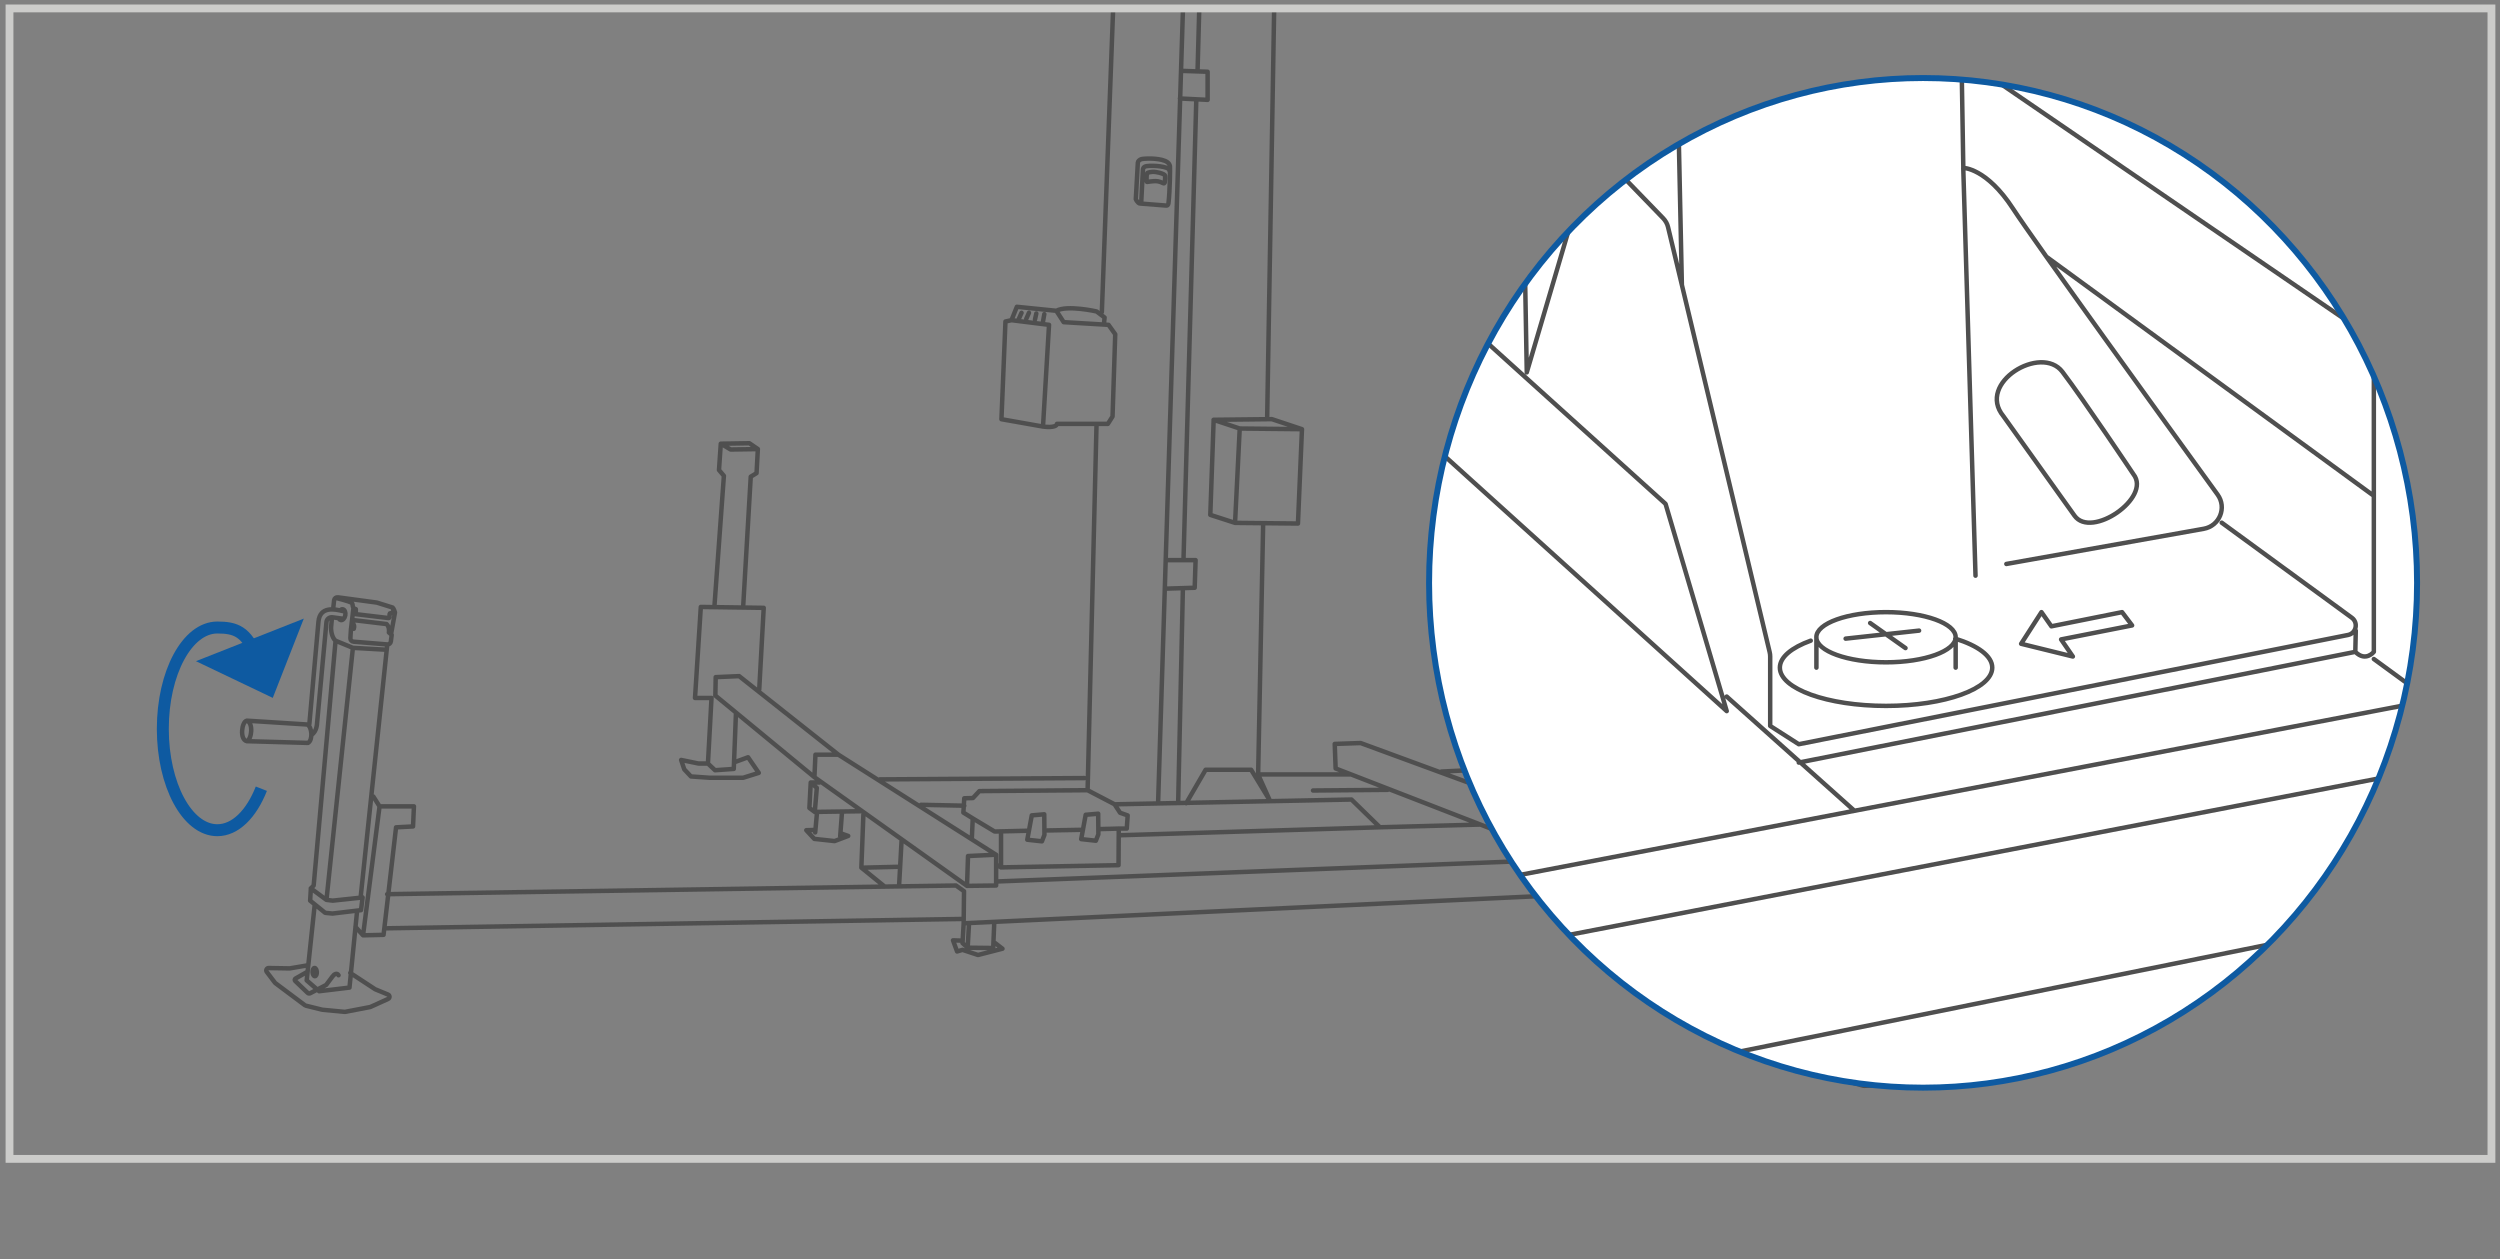 <?xml version="1.0" encoding="UTF-8"?>
<svg xmlns="http://www.w3.org/2000/svg" xmlns:xlink="http://www.w3.org/1999/xlink" version="1.1" viewBox="0 0 418.12 210.58">
  <rect x="0" y="0" width="418.12" height="210.58" fill="#808080" stroke="none"/>
  <defs>
    <style>
      .cls-1, .cls-2, .cls-3, .cls-4, .cls-5 {
        fill: none;
      }

      .cls-2 {
        stroke: #4f4f4f;
        stroke-linecap: round;
        stroke-linejoin: round;
        stroke-width: .75px;
      }

      .cls-6 {
        fill: #0e5aa1;
      }

      .cls-7 {
        clip-path: url(#clippath-1);
      }

      .cls-8 {
        fill: #fff;
      }

      .cls-3 {
        stroke-width: 2px;
      }

      .cls-3, .cls-4 {
        stroke: #0e5aa1;
      }

      .cls-5 {
        stroke: #ccccca;
        stroke-width: 1.31px;
      }

      .cls-9 {
        clip-path: url(#clippath);
      }
    </style>
    <clipPath id="clippath">
      <rect class="cls-1" x="2.76" y="1.72" width="413.2" height="191.53"/>
    </clipPath>
    <clipPath id="clippath-1">
      <path class="cls-1" d="M239.01,97.48c0,46.63,36.99,84.43,82.61,84.43s82.62-37.8,82.62-84.43S367.26,13.06,321.63,13.06s-82.61,37.8-82.61,84.43"/>
    </clipPath>
  </defs>
  <!-- Generator: Adobe Illustrator 28.7.1, SVG Export Plug-In . SVG Version: 1.2.0 Build 142)  -->
  <g>
    <g id="Layer_1">
      <g id="_x33_">
        <g class="cls-9">
          <path class="cls-2" d="M318.25,173.67l3.02.78s.05.01.07.01l3.46.18c.33.02.51.44.29.71l-1.46,1.85s-.05.06-.08.08l-5.11,3.62s-.09.05-.15.06l-2.79.53s-.04,0-.06,0l-3.68.11s-.08,0-.11-.01l-4.14-1.16s-.06-.02-.09-.04l-2.86-1.65c-.31-.18-.28-.67.05-.79l2.18-.79s.05-.02.07-.03l4.25-2.61M317.61,162.81l.72,13.6-2.18,1.81-5.04-1.03-.64-13.78M317.13,174.06c.2.03.32.38.28.79-.04.41-.23.72-.43.69-.19-.03-.32-.38-.28-.79.04-.41.23-.72.43-.69ZM318.27,174.85l1.94,1.37c.14.1.16.32.03.43l-2.18,2c-.12.11-.28.12-.41.03l-2.61-1.7s-.73-1.16-.99-1.61c-.26-.45-.74-.75-1-.29M316.92,108.93l-.09-1.46c-.02-.33-.29-.58-.59-.56l-6.56.48-2.69.7c-.23.2-.43.87-.43.87l.48,3.96M313.53,110.84c.1.81-.42.7-.22,1.56h.47s.02,1.73.02,1.73c0,.33-.24.6-.55.61l-5.67.08c-.3,0-.56-.25-.58-.58l-.08-1.21.49-.4c-.04-.34,0-1.06.45-1.49l5.66-.31ZM316.56,107.03s-2.37.46-2.69.7c-.32.24,0,.99-.75,1.08v.44s.41.09.2.45l-5.76.32c-.31,0,.08-.95-.3-.92-.75.06-.28-1.02-.28-1.02M313.54,108.59l.24,3.82M315.72,109.18c-.12-.13-.26-.19-.4-.18-.33.04-.54.51-.47,1.06.07.55.38.96.71.92.12-.02.23-.09.31-.21M320.07,130.36s-.07.18-.11-.36c-.04-.54-.56-15.61-.69-18.46-.12-2.85-2.63-2.48-3.98-2.21M315.28,110.69l1.71-.12c.5-.04.93.38.95.92l.75,18.32s-.06,1.57.84,2.22M330.3,133.97c1.23-.22,1-3.46.15-3.7l-10.12-.04c-.85.31-1.12,2.76-.29,3.31l10.26.43ZM330.46,130.27c-1.13.31-.99,3.32-.15,3.7M317.07,110.65l.06,1.53c.05.64-.17,2-.85,2.59l1.67,44.42.45.56.02,2.21-2.62,2.02-1.22.05-4.75-.96-.15-2.3.31-.28-2.39-45.67M318.39,159.74l-2.7,1.89-1.06.06-4.96-.94M315.69,161.64l-2.38-45.8,2.96-1.07M307.64,115.77l5.68.07M58.58,162.72l4.12,2.7s.04.03.07.04l2.13.88c.32.13.33.59.01.73l-2.93,1.33s-.06.02-.09.03l-4.18.8s-.08.01-.11,0l-3.66-.35s-.04,0-.06-.01l-2.75-.68c-.05-.01-.1-.04-.14-.07l-4.93-3.69s-.06-.05-.08-.08l-1.37-1.81c-.2-.26,0-.64.32-.64l3.45.06s.05,0,.08,0l3.04-.52M59.71,152.49l-1.26,12.68-5.07.61-2.09-1.82,1.33-12.51M52.99,162.56c.02.38-.12.7-.32.71-.2.01-.37-.29-.39-.67-.02-.38.12-.7.32-.71.2-.01.37.29.39.67ZM56.62,163.11c-.24-.45-.73-.2-1.01.2-.28.39-1.06,1.42-1.06,1.42l-2.68,1.39c-.13.07-.3.05-.41-.06l-2.09-2c-.12-.12-.1-.32.05-.4l2-1.14M65.4,106.07l.66-3.63s-.17-.64-.39-.83l-2.65-.83-6.52-.88c-.3-.04-.58.18-.62.48l-.15,1.35M64.66,104.38c.43.43.44,1.09.38,1.4l.47.4-.14,1.11c-.04.3-.31.52-.61.49l-5.64-.46c-.31-.03-.54-.29-.52-.6l.1-1.58.47.02c.24-.78-.28-.72-.15-1.46l5.63.67ZM65.67,101.61s.42,1.03-.33.93c-.37-.05-.03.85-.34.83l-5.72-.68c-.19-.35.23-.4.23-.4v-.41c-.73-.13-.38-.8-.69-1.05-.31-.25-2.65-.83-2.65-.83M58.71,105.15l.41-3.52M56.7,103.5c.08.11.18.19.3.21.32.06.66-.3.75-.8.09-.5-.1-.95-.42-1.01-.14-.03-.28.03-.41.14M57.33,102.2c-1.34-.34-3.82-.85-4.07,1.77-.25,2.62-1.45,16.51-1.51,17.01-.06.5-.12.33-.12.33M52.1,122.89c.92-.53.93-1.99.93-1.99l1.57-16.87c.05-.5.5-.85.99-.79l1.7.23M51.51,124.25c.85-.45.69-2.74-.14-3.08l-10.09-.64c-.86.16-1.23,3.15-.01,3.43l10.24.29ZM41.27,123.96c.85-.29,1.13-3.07.01-3.43M64.77,107.79l-4.43,42.04.3.28-.26,2.11-4.77.57-1.22-.12-2.52-2.04.12-2.04.47-.49,3.66-40.93c-.66-.59-.81-1.86-.73-2.45l.13-1.41M60.64,150.1l-4.99.53-1.06-.13-2.61-1.93M56.12,107.16l2.9,1.19-4.42,42.15M59.02,108.35l5.66.32M195.18,93.68h4.78l-.15,4.62-4.85.15M197.57,11.85l4.4.15v4.7l-4.63-.23M191.84,30.43c-.08,0-.08-.41-.08-.64,0-.19.03-.78.12-.85.1-.07.68-.29,1.48-.16.8.13,1.33.36,1.45.5s.02,1.07,0,1.21c-.03.15-.13.24-.32.13-.2-.11-.69-.33-1.2-.33-.5,0-1.24.11-1.45.14ZM191.05,34.05c-.11-.07-.2-.09-.17-.4.03-.31.23-4.9.28-5.3.04-.4.29-.58,1.07-.61.79-.03,1.66.03,2.36.18.7.16.96.32,1.01.65M189.96,33.31s.32-5.86.34-6.11c.02-.25.28-.48.58-.58.3-.1,2.65-.27,4.02.31.69.33.77.72.78.96.02.24,0,4.01-.26,6.14-.07.32-.21.36-.39.35-.18-.02-4.15-.32-4.33-.34-.14-.01-.21-.03-.33-.14-.07-.06-.38-.44-.4-.58ZM176.68,51.98c1.79-1.01,6.72.11,6.72.11l1.34,1.01-.11,1.12M174.66,52.54l-.22,1.23M173.32,52.43l-.22,1.01M172.09,52.32l-.45,1.01M170.85,52.32l-.45,1.01M169.18,53.55l6.27.78-1.01,17.01M185.29,70.89h-8.51c-.11.78-2.35.45-2.35.45l-6.94-1.23.67-16.34,1.01-.22.9-2.24,6.6.67,1.23,1.9,7.5.45,1.12,1.57-.45,13.76-.78,1.23ZM200.96-10.79l-12.31-1.23-4.93,1.45,2.69,5.59-2.13,57.18M207.34,71.67l-.78,15.78M202.98,70.22l4.36,1.45,10.41.11M202.98,70.22l-.56,15.89,4.14,1.34,10.52.11.67-15.78-5.04-1.68-9.74.11ZM211.93,69.88l1.34-78.33,2.24-1.23.11-1.34-4.14-.11.11,1.34,3.92.11M200.29,11.81l.45-16.45M197.94,93.49l2.13-76.54M197.05,134l.78-35.36M198.39,134.34l3.25-5.6h7.61l3.13,5.15-1.96-4.36.84-41.96M200.96-10.79l-2.91,5.82-4.36,139.2M181.9,132.17l1.49-61.17M266.85,149.46l-.09,4.77M263.12,149.82v4.32M261.71,149.78l-.09,4.09M261.62,153.37l-1.91-.59,1.54,2.04s1.45-.36,1.59-.32c.14.05,1.5.5,1.5.5l3.68-.32.36-.91-1.5.09M160.89,157.32l-1.5-.05.68,1.86.91-.27,2.59.86,4.09-1.05-1.23-.95M161.84,158.5l.23-4.09M161.17,154.42l-.19,3.31.86.77,4.27.05.18-4.32M219.6,132.21l12.48-.11M230.79,138.36l16.68-.45M210.42,129.52h15.45M181.58,136.27l-.75,4.07,2.45.27.42-1.08-.03-3.44-2.09.18ZM172.56,136.38l-.75,4.06,2.45.27.42-1.08-.03-3.44-2.09.18ZM167.42,139.15v5.93M186.41,134.52l39.62-.8,4.76,4.64-43.65,1.34M162.69,136.87l3.66,2.2,5.56-.13M175.18,138.89l5.9-.11M183.69,138.67l3.43-.09M162.54,140.19l.15-3.32-1.57-.97.15-2.39,1.45-.04,1.08-1.16,18.09-.15,4.51,2.35.93,1.42,1.27.45-.15,2.2h-1.34l-.04,6.12-19.66.37-.75-.45.75.45M144.07,145.12l6.23-.15M150.78,140.71l-.41,7.42M144.4,136.2l-.34,8.91,3.77,3.06M147.16,130.35l34.21-.22M154.03,134.6l7.24.15M136.12,138.81l-1.27.04,1.34,1.45,3.4.37,2.27-.86-1.16-.41M140.82,135.87l-.3,3.99M136.64,135.9l-.3,3.32M135.6,130.87h1.46M136.27,135.79l7.61-.11M135.6,130.87l1.01.9-.34,4.03-.9-.67.22-4.25ZM120.56,74.21l1.64.97,4.55-.07M124.29,101.51l1.27-21.78.97-.6.22-4.03-1.42-.97-4.78.08-.3,4.4.82.97-1.57,21.63M126.98,115.31l.75-13.65-10.52-.15-.97,15.22h2.76l-.6,10.97,1.19,1.12,3.13-.22.37-9.4M118.4,127.7h-1.57l-2.91-.6.52,1.57,1.12,1.19,3.13.22h5.6l2.61-.82-1.79-2.61-2.24.82M63.48,134.86l-2.76,21.56M62.44,133.22l1.04,1.64h5.75l-.15,3.36-2.84.15-2.09,17.98-3.43.08-1.27-1.42M161.23,149.05l-1.34-.95-95.14,1.45M64.41,155.26l96.71-1.57M161.73,148.15l.17-4.98,4.7-.22M140.24,126.22h-3.86l-.17,3.75M166.6,142.95v5.15l-4.87.06-25.52-18.18-16.57-13.65.06-3.08,3.92-.17,16.62,13.15,26.36,16.73ZM262.13,143.74l-95.53,3.69M161.23,149.05l-.06,5.37,106.72-5.04-.56-3.79M296.14,86.74l2.46.82,4.85-.22M299.94,139.78l-2.09-.08-.15,2.46,6.57,2.16M299.5,130.53l.6,10.44M303.9,126.21l.67,9.4M298.38,113.97l-1.34-22.38-.75-.97-.15-3.88,5-.37,2.31.97v4.03l-.82.67,1.87,34.02-2.31.22M296.59,113.82l.52,12.53M294.65,126.21l-.37-9.03-.6-.05c-.8-.06-1.4-.73-1.39-1.53v-.28c.03-.8.67-1.45,1.48-1.46l2.82-.05,5.22,1.04.3,16.11-2.09-.75M241.07,129.04l56.04-2.69,2.61.9.3,2.98-49.4,2.39M267.78,139.04l-4.03.3.08,4.85M304.79,150.15l-37.01-11.11-40.22-14.77-4.33.15.15,4.1,40.44,15.67,40.97,11.86M308.67,136.28h-1.4c-.71,0-1.27.58-1.26,1.28l.17,8.31c.02.71.62,1.27,1.33,1.23l1.46-.08M309.57,157.91h-4.48l-.52-22.31,4.1-.22M317.03,134.56l1.34.45.97,22.38-1.42.08"/>
        </g>
        <path class="cls-8" d="M321.63,181.91c45.63,0,82.62-37.8,82.62-84.43S367.26,13.06,321.63,13.06s-82.62,37.8-82.62,84.43,36.99,84.43,82.62,84.43"/>
        <g class="cls-7">
          <path class="cls-2" d="M308.68,106.81l12.28-1.34M312.78,104.2l5.91,4.19M344.72,106.95l1.96,2.85-8.65-2.13,3.4-5.29,1.66,2.37,11.82-2.37,1.68,2.22-11.87,2.34ZM327.01,106.81c3.79,1.17,6.19,2.91,6.19,4.85,0,3.53-7.95,6.4-17.76,6.4s-17.76-2.86-17.76-6.4c0-1.76,1.97-3.35,5.16-4.51M327.08,106.57v5.09M303.79,106.57v5.09M327.08,106.57c0,2.32-5.21,4.2-11.65,4.2s-11.65-1.88-11.65-4.2,5.21-4.19,11.65-4.19,11.65,1.88,11.65,4.19ZM393.92,109.02c1.74,1.75,3.1,0,3.1,0v-51.49M288.79,116.5l21.36,19.1M342.26,42.94l54.76,39.99M397.02,110.22l9.46,6.91M328.35,9.74l139.69,95.58M328.35-5.21l13.09-1.59,148.42,95.3M328.35-27.94h13.09M332.76-100.75l-7.42-52.17M337.08-98.5l-10.93-74.12M356.27-88.54l-34-248.77M348.59-8.16l14.1-6.02,3.64,1.95-3.42-27.85M344.62-50.85l3.96,45.64-5.6-4.27-3.71-44.52M367.69-14.18l131.84,79.34M454.76-287.32l46.13,363.27M509.35,74.01l-52.53-408.15M535.63,88.5l-6.84,1.58M528.92,93.65l-.87-22.74-38.2,7.1v23.14M535.63,88.5l12.07-2.2-79.67-701.95-13.94,1.51,81.54,702.64ZM553.68,87.42l-3.8-1.7M578.13,83.28l-31.88-18.12M599.75,79.63l-56.54-32.01M355.85-22.5l-2.81-.06-1.35-2.45,1.46-2.4,2.81.06,1.35,2.45-1.45,2.4ZM523.97,82.58l-2.81-.06-1.35-2.45,1.46-2.4,2.81.06,1.35,2.45-1.45,2.4ZM440.09-55.13l6.1-.38,15.44-417.93h-4.87M439.87-49.39l-8.35-5.08,14.68-418.98,10.63-1.51-16.96,425.57ZM442.9-27.94c0,1.08-.45,1.95-1.01,1.95s-1.01-.87-1.01-1.95.45-1.95,1.01-1.95,1.01.87,1.01,1.95ZM419.86-64.11l.05,8.59M420.08-24.96l.04,7.29M405.81-62.81v-8.75l14.05,7.45,11.65-1.3M446.84-67.12l.62-.07V-22.96l-27.34,5.3-7.69-6.26M394.55-21.45l-1.27-29.98M421.89-54.46l-28.61,3.04-66.87-37.11M326.86-61.31l67.68,39.86,27.34-3.78v-29.23l-95.74-49.71M335.56,94.32l33-5.88c2.66-.47,3.91-3.54,2.33-5.72-8.59-11.85-30.68-42.38-34.23-47.84-4.43-6.8-8.3-6.8-8.3-6.8l-6.82-410.03h5.23l-.46-64.11h-5.68l-2.96-168.77h13.64s16.14-17.67,20.69-22.65c4.55-4.98,5.91-15.4-2.27-19.03-8.19-3.63-14.78,2.04-16.14,8.38h-3.18M346.96,86.25l-11.9-16.65c-4.56-5.55,6.33-12.07,9.87-7.42s11.9,17.16,11.9,17.16c3.04,3.88-7.06,10.85-9.87,6.91ZM116.16,184.62l502.54-97.11M113.81,211.71l504.89-102.15M114.77,173.07l504.4-96.73M82.64-29.89l142.72-21.53M225.35-65.24l-7.43,1.13M91.19,115.49l139.62-27.37-5.46-153.36-7.43-5.44M261.88-142.34l3.03,170.43M239.92,49.37l-4.31-195.55M229.9,40.32l48.66,43.95,10.23,34.66-58.89-53.24M371.58,87.42l21.75,15.89c1.14.83.74,2.62-.64,2.89l-91.85,18.27-4.78-3.06v-11.61c0-.25-.03-.5-.09-.74l-16.99-71.07c-.13-.56-.41-1.06-.81-1.48l-7.85-8.11c-1.71-1.76-4.69-1.03-5.38,1.32l-9.59,32.56-3.77-212.08M394,105.47l-.08,3.55-93.08,18.52M328.35,28.09l2.05,68.19M281.29,47.61l-14.78-695.73M121.52-40.85l96.41-22.16-9.4-224.31-98.53,7.85,11.52,238.62ZM111.44,245.11h-3.57c-2.17,0-3.46,2.41-2.26,4.21l9.92,14.82,15.01,1.36,19.55-11.78-6.59-8.61s-.46-5.89-1.14-5.89h-3.18M107.35,227.44l9,14.65c.44.72,1.3,1.05,2.11.82l24.6-7.14c.8-.23,1.34-.96,1.34-1.78v-24.22c0-1.17-1.07-2.05-2.22-1.83l-23.59,4.5c-.88.17-1.51.93-1.51,1.83l-.74,27.83"/>
        </g>
        <g>
          <ellipse class="cls-4" cx="321.63" cy="97.48" rx="82.62" ry="84.43"/>
          <path class="cls-3" d="M42.88,109.79c-1.66-4.21-3.51-4.84-6.53-4.84-5.04,0-9.12,7.59-9.12,16.95s4.08,16.95,9.12,16.95c3.02,0,5.7-2.73,7.36-6.94"/>
          <polygon class="cls-6" points="45.62 116.72 50.81 103.46 32.77 110.58 45.62 116.72"/>
        </g>
      </g>
      <rect class="cls-5" x="1.59" y="1.41" width="415.1" height="192.41"/>
    </g>
  </g>
</svg>